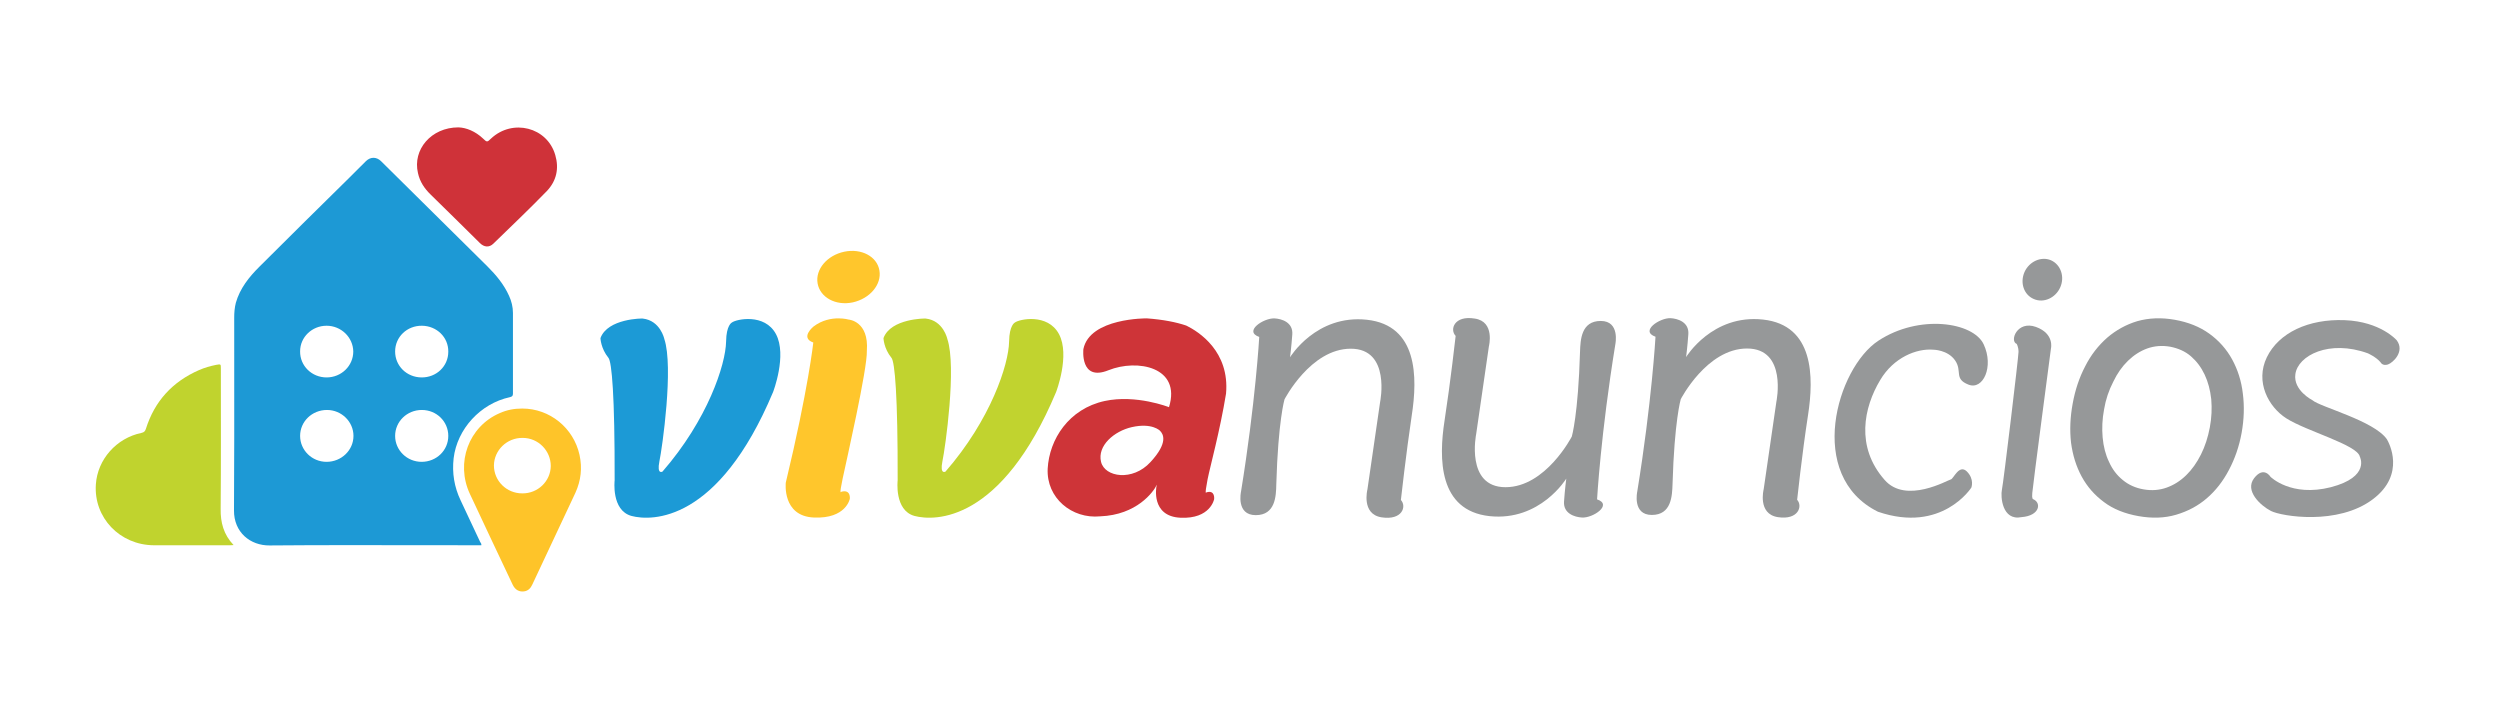 <svg width="139" height="40" viewBox="0 0 139 40" fill="none" xmlns="http://www.w3.org/2000/svg">
<g clip-path="url(#clip0_2170_2581)">
<path d="M63.968 25.69C62.975 26.777 61.423 26.533 61.218 25.679C61.001 24.78 61.948 23.97 62.93 23.748C64.06 23.493 64.493 23.948 64.493 23.948C64.676 24.126 64.973 24.603 63.968 25.69ZM67.073 27.377C67.073 27.377 66.958 27.599 67.141 26.655C67.278 25.956 67.826 23.981 68.168 21.884C68.374 19.543 66.662 18.445 65.954 18.101C65.395 17.912 64.676 17.768 63.763 17.701C63.763 17.701 60.59 17.668 60.236 19.41C60.236 19.41 60.031 21.23 61.629 20.586C63.227 19.943 65.692 20.398 64.996 22.639C64.996 22.639 63.169 21.918 61.423 22.295C59.426 22.728 58.342 24.425 58.251 26.056C58.171 27.687 59.597 28.863 61.172 28.708C63.204 28.631 64.139 27.343 64.311 26.966L64.322 26.955C64.311 26.988 64.311 27.011 64.299 27.044C64.299 27.044 63.968 28.708 65.635 28.786C67.301 28.863 67.506 27.754 67.506 27.754C67.506 27.754 67.575 27.221 67.073 27.377Z" fill="#CE3438"/>
<path d="M70.014 18.734C70.014 18.734 69.809 22.362 68.999 27.344C68.999 27.344 68.713 28.642 69.82 28.642C70.916 28.642 70.95 27.577 70.962 26.933C71.064 23.405 71.418 22.206 71.418 22.206C71.418 22.206 72.868 19.388 75.104 19.388C77.341 19.388 76.736 22.34 76.736 22.34L76.029 27.211C76.029 27.211 75.675 28.587 76.816 28.764C77.969 28.942 78.22 28.154 77.889 27.799C77.889 27.799 78.174 25.236 78.494 23.094C78.825 20.964 78.825 18.09 76.006 17.779C73.176 17.469 71.726 19.865 71.726 19.865C71.726 19.865 71.806 19.255 71.852 18.589C71.898 17.924 71.27 17.724 70.859 17.702C70.254 17.68 69.124 18.423 70.014 18.734Z" fill="#969899"/>
<path d="M92.046 18.722C92.046 18.722 91.841 22.351 91.031 27.333C91.031 27.333 90.745 28.631 91.841 28.631C92.936 28.631 92.971 27.566 92.993 26.922C93.096 23.394 93.45 22.195 93.45 22.195C93.45 22.195 94.899 19.377 97.136 19.377C99.384 19.377 98.768 22.328 98.768 22.328L98.061 27.2C98.061 27.2 97.707 28.575 98.848 28.753C99.989 28.93 100.24 28.143 99.921 27.788C99.921 27.788 100.195 25.224 100.526 23.083C100.857 20.953 100.857 18.079 98.026 17.768C95.196 17.457 93.747 19.854 93.747 19.854C93.747 19.854 93.827 19.244 93.872 18.578C93.918 17.912 93.29 17.713 92.879 17.69C92.286 17.668 91.156 18.412 92.046 18.722Z" fill="#969899"/>
<path d="M88.797 27.765C88.797 27.765 89.002 24.125 89.813 19.143C89.813 19.143 90.087 17.845 89.002 17.845C87.907 17.845 87.873 18.91 87.85 19.543C87.747 23.071 87.393 24.27 87.393 24.27C87.393 24.27 85.944 27.088 83.707 27.088C81.47 27.088 82.075 24.136 82.075 24.136L82.783 19.254C82.783 19.254 83.136 17.878 81.995 17.712C80.854 17.523 80.591 18.322 80.934 18.677C80.934 18.677 80.648 21.241 80.318 23.382C79.987 25.512 79.987 28.386 82.817 28.697C85.636 28.996 87.085 26.611 87.085 26.611C87.085 26.611 87.005 27.221 86.96 27.887C86.914 28.552 87.553 28.752 87.953 28.774C88.557 28.819 89.687 28.064 88.797 27.765Z" fill="#969899"/>
<path d="M107.484 19.443C107.484 19.443 108.295 19.443 108.706 20.043C109.116 20.642 108.626 21.063 109.447 21.385C110.258 21.707 110.874 20.387 110.292 19.144C109.71 17.901 106.697 17.457 104.437 18.944C102.121 20.464 100.386 26.456 104.415 28.453C107.975 29.674 109.607 27.11 109.607 27.11C109.607 27.11 109.79 26.645 109.356 26.212C108.922 25.79 108.614 26.633 108.466 26.656C108.318 26.678 105.967 28.054 104.78 26.678C103.159 24.836 103.627 22.65 104.54 21.13C105.282 19.876 106.56 19.366 107.484 19.443Z" fill="#969899"/>
<path d="M112.128 19.121C112.128 19.121 112.23 19.287 112.23 19.565C112.23 19.842 111.386 26.888 111.306 27.232C111.226 27.587 111.306 28.974 112.401 28.752C113.417 28.674 113.52 27.953 113.041 27.753C113.041 27.753 112.961 27.753 112.995 27.409C113.018 27.066 114.033 19.376 114.033 19.376C114.033 19.376 114.239 18.555 113.2 18.178C112.15 17.8 111.717 18.966 112.128 19.121Z" fill="#969899"/>
<path d="M114.548 15.98C114.286 16.568 113.624 16.868 113.076 16.624C112.528 16.391 112.3 15.725 112.562 15.126C112.825 14.538 113.487 14.238 114.035 14.471C114.582 14.715 114.811 15.392 114.548 15.98Z" fill="#969899"/>
<path d="M116.987 22.761C116.885 23.293 116.862 23.826 116.907 24.325C116.953 24.824 117.067 25.279 117.261 25.679C117.444 26.089 117.695 26.422 118.026 26.689C118.345 26.955 118.733 27.132 119.19 27.21C119.635 27.288 120.069 27.254 120.468 27.11C120.867 26.966 121.221 26.744 121.552 26.422C121.872 26.111 122.146 25.723 122.374 25.268C122.602 24.813 122.762 24.314 122.865 23.77C122.967 23.227 122.99 22.705 122.945 22.195C122.887 21.684 122.773 21.241 122.579 20.83C122.385 20.419 122.134 20.087 121.815 19.809C121.495 19.532 121.107 19.365 120.662 19.277C120.217 19.199 119.783 19.232 119.384 19.376C118.984 19.521 118.631 19.754 118.311 20.064C117.992 20.375 117.718 20.763 117.501 21.218C117.25 21.706 117.079 22.206 116.987 22.761ZM115.241 22.439C115.378 21.684 115.606 20.996 115.937 20.364C116.257 19.732 116.668 19.21 117.158 18.777C117.649 18.356 118.208 18.045 118.836 17.856C119.464 17.679 120.16 17.645 120.913 17.779C121.666 17.912 122.305 18.167 122.842 18.555C123.378 18.944 123.8 19.421 124.109 19.987C124.417 20.553 124.622 21.185 124.702 21.884C124.793 22.583 124.77 23.315 124.634 24.07C124.497 24.824 124.257 25.512 123.926 26.134C123.595 26.766 123.184 27.288 122.693 27.709C122.203 28.131 121.632 28.43 120.993 28.619C120.354 28.808 119.658 28.83 118.905 28.697C118.151 28.564 117.501 28.308 116.987 27.92C116.462 27.532 116.051 27.066 115.743 26.5C115.435 25.934 115.241 25.302 115.15 24.614C115.07 23.915 115.104 23.182 115.241 22.439Z" fill="#969899"/>
<path d="M133.26 18.922C133.26 18.922 132.37 17.879 130.361 17.801C128.353 17.724 126.698 18.5 126.036 19.865C125.374 21.23 126.127 22.628 127.12 23.26C128.227 23.97 131.08 24.736 131.206 25.391C131.206 25.391 131.811 26.511 129.597 27.088C127.383 27.654 126.241 26.511 126.241 26.511C126.241 26.511 125.865 25.89 125.328 26.589C124.792 27.288 125.682 28.109 126.264 28.409C126.846 28.708 129.985 29.23 131.936 27.754C133.774 26.367 132.826 24.614 132.712 24.425C132.005 23.393 128.992 22.628 128.57 22.251C128.57 22.251 127.497 21.707 127.622 20.808C127.759 19.765 129.505 18.866 131.651 19.643C131.651 19.643 132.107 19.843 132.358 20.142C132.358 20.142 132.461 20.364 132.769 20.265C133.055 20.165 133.717 19.543 133.26 18.922Z" fill="#969899"/>
<path d="M45.23 18.156C45.23 18.156 44.465 18.777 45.219 19.044C45.219 19.044 44.945 21.618 43.69 26.833C43.69 26.833 43.473 28.697 45.253 28.775C47.045 28.852 47.25 27.732 47.25 27.732C47.25 27.732 47.319 27.188 46.771 27.343C46.771 27.343 46.645 27.576 46.851 26.611C47.056 25.646 48.232 20.497 48.197 19.51C48.323 17.845 47.182 17.768 47.182 17.768C47.182 17.768 46.953 17.701 46.611 17.701C46.234 17.701 45.709 17.79 45.23 18.156Z" fill="#FFC62C"/>
<path d="M48.895 15.038C49.031 15.815 48.37 16.602 47.411 16.813C46.464 17.013 45.596 16.536 45.459 15.759C45.322 14.982 45.984 14.195 46.943 13.995C47.89 13.795 48.769 14.261 48.895 15.038Z" fill="#FFC62C"/>
<path d="M49.122 18.799C49.122 18.799 49.133 19.365 49.567 19.898C49.75 20.12 49.921 21.984 49.91 26.71C49.91 26.71 49.715 28.375 50.845 28.686C51.975 28.985 55.673 29.063 58.72 21.795C58.72 21.795 59.507 19.753 58.88 18.577C58.252 17.401 56.666 17.745 56.426 17.934C56.426 17.934 56.118 18.078 56.106 18.988C56.084 20.275 55.079 23.337 52.569 26.222C52.569 26.222 52.249 26.411 52.397 25.656C52.557 24.902 53.196 20.397 52.671 18.844C52.671 18.844 52.455 17.823 51.473 17.712C51.462 17.701 49.522 17.701 49.122 18.799Z" fill="#C1D32F"/>
<path d="M33.386 18.799C33.386 18.799 33.398 19.365 33.831 19.898C34.014 20.12 34.185 21.984 34.174 26.71C34.174 26.71 33.98 28.375 35.109 28.686C36.239 28.985 39.937 29.063 42.984 21.795C42.984 21.795 43.772 19.753 43.144 18.577C42.516 17.401 40.93 17.745 40.69 17.934C40.69 17.934 40.382 18.078 40.371 18.988C40.348 20.275 39.343 23.337 36.833 26.222C36.833 26.222 36.513 26.411 36.662 25.656C36.821 24.902 37.46 20.397 36.935 18.844C36.935 18.844 36.719 17.823 35.737 17.712C35.737 17.701 33.786 17.701 33.386 18.799Z" fill="#1C9AD6"/>
<path d="M12.988 30.306C12.896 30.306 12.851 30.317 12.793 30.317C11.378 30.317 9.975 30.317 8.56 30.317C6.654 30.306 5.204 28.774 5.33 26.933C5.421 25.546 6.471 24.358 7.863 24.07C8.023 24.037 8.069 23.97 8.114 23.837C8.594 22.317 9.575 21.229 11.07 20.575C11.378 20.442 11.687 20.353 12.018 20.286C12.28 20.242 12.28 20.231 12.28 20.497C12.28 23.093 12.291 25.69 12.269 28.297C12.257 29.041 12.428 29.718 12.988 30.306Z" fill="#C0D32E"/>
<path d="M25.488 7.082C25.921 7.093 26.435 7.303 26.857 7.703C27.074 7.914 27.085 7.914 27.302 7.703C28.5 6.582 30.429 7.07 30.874 8.624C31.091 9.367 30.943 10.055 30.406 10.621C29.436 11.62 28.432 12.574 27.428 13.55C27.199 13.772 26.914 13.75 26.674 13.506C25.761 12.607 24.86 11.709 23.947 10.821C23.593 10.477 23.342 10.1 23.239 9.622C22.931 8.324 23.97 7.082 25.488 7.082Z" fill="#CF3239"/>
<path fill-rule="evenodd" clip-rule="evenodd" d="M26.762 30.316H26.534C25.435 30.316 24.336 30.314 23.238 30.313C20.49 30.308 17.743 30.304 14.996 30.327C13.912 30.338 12.999 29.595 13.01 28.375C13.027 25.695 13.025 23.015 13.023 20.336C13.023 19.442 13.022 18.549 13.022 17.656C13.022 17.379 13.045 17.101 13.113 16.835C13.341 16.036 13.844 15.404 14.425 14.827C16.092 13.162 17.769 11.509 19.447 9.856C19.595 9.706 19.747 9.556 19.898 9.406L19.898 9.406C20.049 9.257 20.2 9.107 20.349 8.957C20.6 8.713 20.93 8.713 21.182 8.957L27.105 14.816C27.584 15.293 28.018 15.814 28.303 16.447C28.44 16.746 28.52 17.068 28.52 17.401V21.884C28.52 22.017 28.474 22.05 28.349 22.083C26.705 22.438 25.416 23.859 25.222 25.479C25.13 26.3 25.256 27.076 25.61 27.82C25.975 28.585 26.34 29.362 26.694 30.128C26.7 30.137 26.706 30.147 26.713 30.157C26.742 30.2 26.772 30.243 26.762 30.316ZM16.686 24.236C16.686 23.437 17.348 22.794 18.181 22.794C18.991 22.794 19.653 23.448 19.653 24.236C19.653 25.035 18.98 25.678 18.158 25.678C17.336 25.678 16.686 25.024 16.686 24.236ZM23.441 25.678C24.263 25.678 24.925 25.046 24.925 24.236C24.925 23.437 24.274 22.794 23.453 22.794C22.631 22.794 21.969 23.437 21.969 24.236C21.969 25.035 22.631 25.678 23.441 25.678ZM18.158 18.111C18.968 18.111 19.63 18.755 19.642 19.543C19.642 20.341 18.98 20.985 18.158 20.985C17.336 20.985 16.674 20.341 16.686 19.532C16.686 18.744 17.348 18.111 18.158 18.111ZM23.43 20.985C24.263 20.996 24.925 20.364 24.925 19.554C24.936 18.755 24.286 18.122 23.464 18.111C22.631 18.1 21.969 18.733 21.969 19.543C21.969 20.342 22.608 20.974 23.43 20.985Z" fill="#1D99D5"/>
<path fill-rule="evenodd" clip-rule="evenodd" d="M32.221 25.29C31.89 23.792 30.567 22.715 29.037 22.715C28.581 22.715 28.181 22.793 27.782 22.971C26.059 23.714 25.317 25.733 26.127 27.464C26.315 27.869 26.506 28.274 26.698 28.679C26.889 29.084 27.08 29.489 27.268 29.894C27.474 30.332 27.682 30.771 27.89 31.209C28.099 31.647 28.307 32.086 28.512 32.524C28.649 32.801 28.877 32.923 29.151 32.879C29.368 32.846 29.505 32.702 29.596 32.502C30.395 30.793 31.194 29.095 31.993 27.398C32.301 26.721 32.381 26.022 32.221 25.29ZM27.462 25.878C27.462 26.733 28.158 27.432 29.037 27.432C29.904 27.443 30.612 26.755 30.623 25.912C30.623 25.057 29.927 24.347 29.06 24.347C28.181 24.336 27.474 25.035 27.462 25.878Z" fill="#FEC429"/>
</g>
<defs>
<clipPath id="clip0_2170_2581">
<rect width="129.032" height="25.806" fill="white" transform="translate(5.323 7.097)"/>
</clipPath>
</defs>
</svg>
